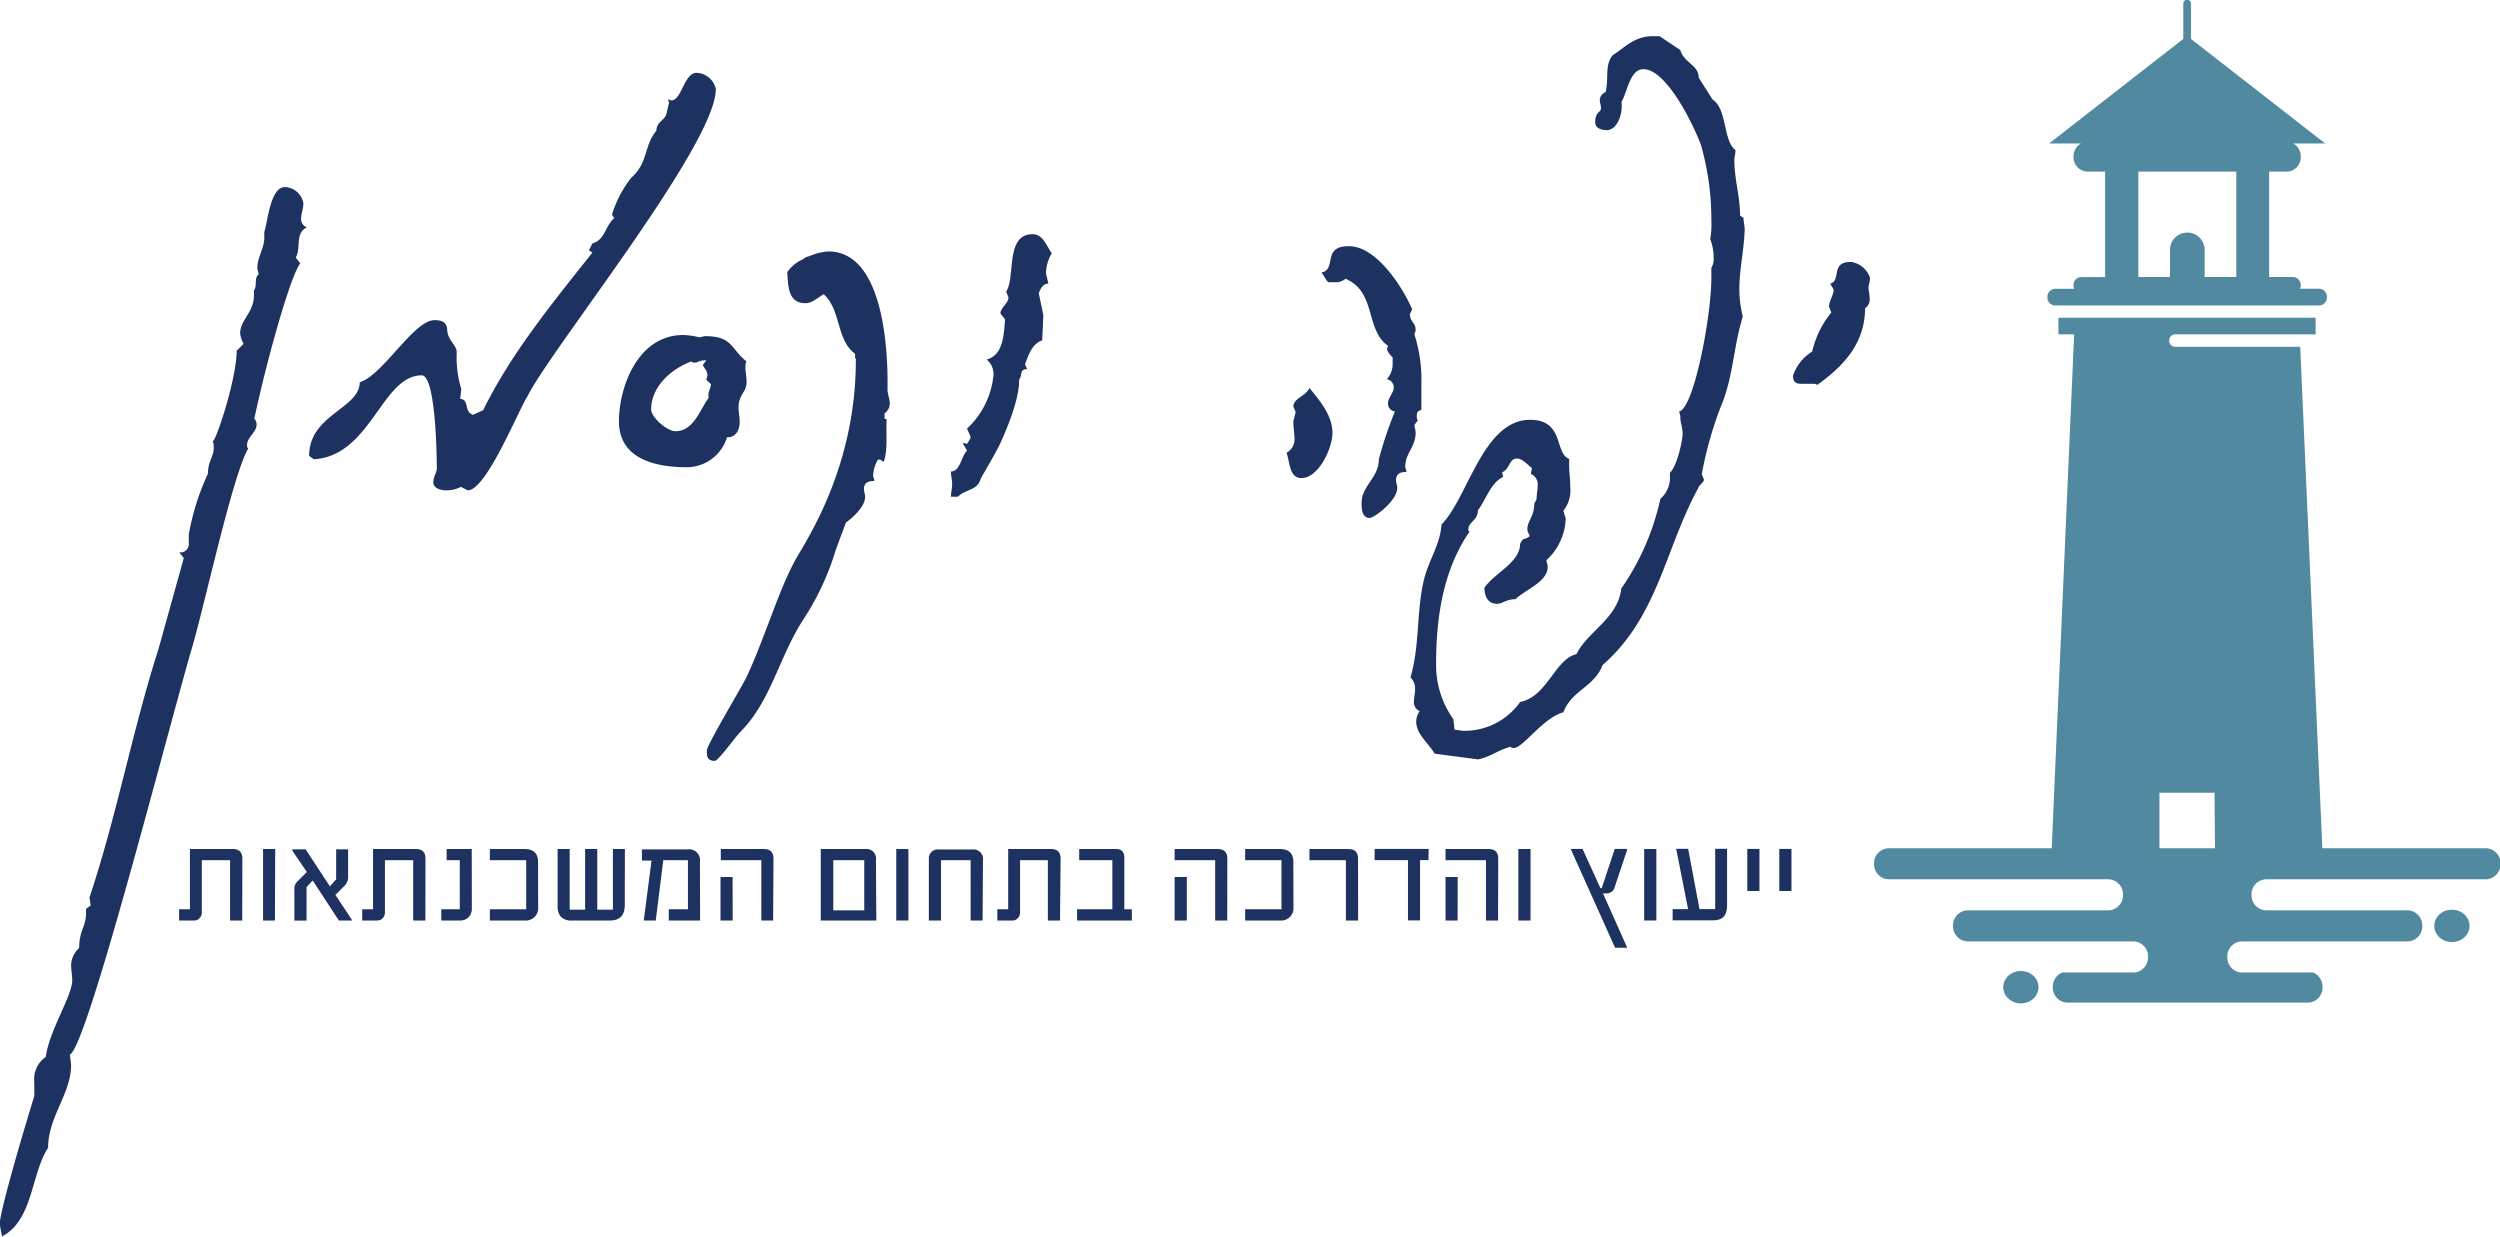<svg id="Layer_1" data-name="Layer 1" xmlns="http://www.w3.org/2000/svg" viewBox="0 0 260.89 129.04"><defs><style>.cls-1{fill:#5189a0;}.cls-2{fill:#1e3262;}</style></defs><title>yaffaWaxmanLogo</title><ellipse class="cls-1" cx="255.87" cy="96.62" rx="1.84" ry="1.69"/><ellipse class="cls-1" cx="210.89" cy="103.02" rx="1.84" ry="1.69"/><path class="cls-1" d="M362.37,216.48h0a.83.83,0,0,0-.8-.87h-2a.91.91,0,0,0,.08-.36h0a.84.84,0,0,0-.8-.86h-2.5v-11h1.86a1.51,1.51,0,0,0,1.44-1.56h0a1.57,1.57,0,0,0-.78-1.38h3.32l-14-10.91v-3.67a.42.42,0,0,0-.4-.43h0a.42.42,0,0,0-.4.43v3.67l-14,10.91h3.32a1.57,1.57,0,0,0-.78,1.38h0a1.51,1.51,0,0,0,1.44,1.56h1.86v11h-2.5a.84.84,0,0,0-.8.87h0a.91.91,0,0,0,.08.36h-2a.83.83,0,0,0-.8.87h0a.83.83,0,0,0,.8.87h27.58A.83.83,0,0,0,362.37,216.48ZM346,211.56v2.83h-3.3v-11h10.22v11h-3.3v-2.83a1.81,1.81,0,1,0-3.62,0Z" transform="translate(-119.55 -185.48)"/><path class="cls-1" d="M379,274H361.9l-2.31-52.33H346.52a.63.63,0,0,1-.6-.65h0a.63.63,0,0,1,.6-.65H361.2v-1.73H334.36v1.73H336L333.66,274H316.61a1.57,1.57,0,0,0-1.49,1.62h0a1.57,1.57,0,0,0,1.49,1.62h23a1.57,1.57,0,0,1,1.49,1.62h0a1.57,1.57,0,0,1-1.49,1.62H324.85a1.57,1.57,0,0,0-1.49,1.62h0a1.57,1.57,0,0,0,1.49,1.62h17.37a1.57,1.57,0,0,1,1.49,1.62h0a1.61,1.61,0,0,1-1,1.53h0a1.37,1.37,0,0,1-.46.09h-7.48a1.61,1.61,0,0,0-1,1.53h0a1.57,1.57,0,0,0,1.49,1.62h25.17a1.57,1.57,0,0,0,1.49-1.62h0a1.61,1.61,0,0,0-1-1.53h-7.48a1.37,1.37,0,0,1-.46-.09h0a1.61,1.61,0,0,1-1-1.53h0a1.57,1.57,0,0,1,1.49-1.62h17.37a1.57,1.57,0,0,0,1.49-1.62h0a1.57,1.57,0,0,0-1.49-1.62H356a1.57,1.57,0,0,1-1.49-1.62h0a1.57,1.57,0,0,1,1.49-1.62h23a1.57,1.57,0,0,0,1.49-1.62h0A1.57,1.57,0,0,0,379,274Zm-28.3,0H344.9v-5.79h5.75Z" transform="translate(-119.55 -185.48)"/><path class="cls-2" d="M144.83,281.54h-1.27v-6.29h-2.95v5.48a.85.85,0,0,1-.22.55.75.75,0,0,1-.6.26h-1.55v-1.17h1.13v-6.29h4.47q1,0,1,1Z" transform="translate(-119.55 -185.48)"/><path class="cls-2" d="M148.24,281.54H147v-7.46h1.27Z" transform="translate(-119.55 -185.48)"/><path class="cls-2" d="M156.28,281.54h-1.37l-2.73-4.18-.64.7v3.49h-1.27v-3.3a1,1,0,0,1,.3-.77l1-1-1.51-2.22v-.15h1.38l2.54,3.87.65-.74v-3.13h1.25v2.84a1.28,1.28,0,0,1-.33.92l-1,1,1.68,2.53Z" transform="translate(-119.55 -185.48)"/><path class="cls-2" d="M163.94,281.54h-1.27v-6.29h-2.95v5.48a.85.85,0,0,1-.22.55.75.75,0,0,1-.6.26h-1.55v-1.17h1.13v-6.29h4.47q1,0,1,1Z" transform="translate(-119.55 -185.48)"/><path class="cls-2" d="M168.79,280.26a1.28,1.28,0,0,1-.34.94,1.24,1.24,0,0,1-.93.34h-1.92v-1.17h1.93v-5.12h-1.37v-1.17h2.62Z" transform="translate(-119.55 -185.48)"/><path class="cls-2" d="M175.71,280.14a1.29,1.29,0,0,1-1.41,1.4h-3.63v-1.17h3.79v-5.12h-3.79v-1.17h3.61q1.42,0,1.42,1.35Z" transform="translate(-119.55 -185.48)"/><path class="cls-2" d="M184.75,279.92q0,1.62-1.55,1.62h-3.93a1.52,1.52,0,0,1-1.22-.42,1.77,1.77,0,0,1-.31-1.17v-5.87H179v6.33h1.61v-6.33h1.27v6.33h1.63v-6.33h1.25Z" transform="translate(-119.55 -185.48)"/><path class="cls-2" d="M192.61,281.54h-3.27v-1.17h2v-5.12h-2.57l-.79,6.29h-1.25v0l.81-6.25h-1v-1.17h4.77a1.13,1.13,0,0,1,1.28,1.28Z" transform="translate(-119.55 -185.48)"/><path class="cls-2" d="M200.23,281.54H199v-6.29h-4.23v-1.17h4.5q1,0,1,1Zm-4.22,0h-1.27V277H196Z" transform="translate(-119.55 -185.48)"/><path class="cls-2" d="M211,281.54H205.2v-7.46h4.63a1,1,0,0,1,1.13,1.14Zm-1.26-6.29h-3.23v5.23h3.23Z" transform="translate(-119.55 -185.48)"/><path class="cls-2" d="M214.35,281.54h-1.27v-7.46h1.27Z" transform="translate(-119.55 -185.48)"/><path class="cls-2" d="M222.09,281.54h-1.25v-6.29h-3.09v6.29h-1.27v-6.41a.93.93,0,0,1,1.06-1H221a1,1,0,0,1,1.13,1.13Z" transform="translate(-119.55 -185.48)"/><path class="cls-2" d="M230.17,281.54H228.9v-6.29H226v5.48a.85.85,0,0,1-.22.55.75.75,0,0,1-.6.26h-1.55v-1.17h1.13v-6.29h4.47q1,0,1,1Z" transform="translate(-119.55 -185.48)"/><path class="cls-2" d="M237.67,281.54h-5.72v-1.17h3.68v-5.12h-3.46v-1.17h3.87q.84,0,.84.91v5.38h.78Z" transform="translate(-119.55 -185.48)"/><path class="cls-2" d="M247.62,281.54h-1.26v-6.29h-4.23v-1.17h4.5q1,0,1,1Zm-4.22,0h-1.27V277h1.27Z" transform="translate(-119.55 -185.48)"/><path class="cls-2" d="M254.53,280.14a1.29,1.29,0,0,1-1.41,1.4h-3.63v-1.17h3.79v-5.12h-3.79v-1.17h3.61q1.42,0,1.42,1.35Z" transform="translate(-119.55 -185.48)"/><path class="cls-2" d="M261.28,281.54H260v-6.29h-3.8v-1.17h4.07q1,0,1,1Z" transform="translate(-119.55 -185.48)"/><path class="cls-2" d="M268.62,275.24h-.88v6.29h-1.26v-6.29H263v-1.17h5.64Z" transform="translate(-119.55 -185.48)"/><path class="cls-2" d="M275.88,281.54h-1.26v-6.29H270.4v-1.17h4.5q1,0,1,1Zm-4.22,0H270.4V277h1.27Z" transform="translate(-119.55 -185.48)"/><path class="cls-2" d="M279.27,281.54H278v-7.46h1.27Z" transform="translate(-119.55 -185.48)"/><path class="cls-2" d="M289.36,284.38h-1.27l-4.63-10.31h1.24l1.86,4.09h.14l1.36-4.09h1.28v.13l-1.29,3.86a.86.86,0,0,1-.88.65h-.34Z" transform="translate(-119.55 -185.48)"/><path class="cls-2" d="M292.4,281.54h-1.27v-7.46h1.27Z" transform="translate(-119.55 -185.48)"/><path class="cls-2" d="M299.78,280q0,1.52-1.41,1.52H294.1v-1.17h1.61l-1.24-6.29h1.25l1.18,6.29h1.64v-6.29h1.24Z" transform="translate(-119.55 -185.48)"/><path class="cls-2" d="M303.16,278.46h-1.27v-4.39h1.27Z" transform="translate(-119.55 -185.48)"/><path class="cls-2" d="M306.5,278.46h-1.27v-4.39h1.27Z" transform="translate(-119.55 -185.48)"/><path class="cls-2" d="M150.41,212.36l.48.6c-1,1.2-3.48,10-4.8,16.21a.92.92,0,0,1,.24.6c0,.84-1,1.32-1,2.16a.44.44,0,0,0,.12.36c-1.68,2.88-4.68,17-6,21.25-2.88,10.08-10.8,41.06-12.6,42l.12,1.08c0,3-2.4,5.4-2.4,8.64-1.8,2.76-1.56,7.56-4.8,9.24a10.68,10.68,0,0,1-.24-1.32c0-1.44,3-11.4,3.6-13.33v-1.44a2.82,2.82,0,0,1,1.2-2.64c.36-2.76,2.76-6.36,2.76-8,0-.48-.12-1.08-.12-1.56a2.5,2.5,0,0,1,.84-1.8c0-1.8.72-2.28.72-3.6v-.48l.48-.36-.12-.84c2.88-8.64,4.44-17.29,7.2-25.93l2.64-9.48-.48-.6a.88.88,0,0,0,1-1v-.84a25,25,0,0,1,2-6.36c0-1.32.6-1.8.6-2.64,0-.36,0-.6-.12-.72.36,0,2.52-6.6,2.52-9.48l.72-.72a2.87,2.87,0,0,1-.36-1.08c0-1.44,1.44-2.16,1.44-4v-.48c.36-.48,0-1.32.48-1.68,0-.36-.12-.36-.12-.72,0-1.08.72-2,.72-3.12v-.6c.36-1,.6-4.68,2.16-4.68a2.05,2.05,0,0,1,1.92,1.68c0,.6-.24,1.08-.24,1.68a.9.9,0,0,0,.6.84C150.29,209.84,151,211.4,150.41,212.36Z" transform="translate(-119.55 -185.48)"/><path class="cls-2" d="M174.61,226.81c-1,1.56-4.32,9.84-6.24,9.84l-.72-.36a3.32,3.32,0,0,1-1.56.36c-.6,0-1.32-.24-1.32-.84s.36-1,.36-1.44c0-2.64-.24-9.72-1.56-9.72-4.2,0-5.28,8.4-11.28,8.76l-.48-.36c0-4.32,5.28-4.92,5.28-7.68,2.4-.72,5.64-6.48,7.8-6.48.84,0,1.2.24,1.32.84,0,1.32,1,1.68,1,2.52a11.49,11.49,0,0,0,.48,3.84l-.12,1c1,.12.36,1.32,1.32,1.68l1.08-.48c2.88-5.88,7.2-11.16,11.4-16.45l-.36-.24.36-.72c1.32-.36,1.32-1.8,2.28-2.64l-.24-.36a12,12,0,0,1,2-3.84c1.8-1.56,1.32-3.36,2.64-4.92,0-1,1-1.08,1.08-1.92l.24-1-.12-.36.36.12c1.08,0,1.32-2.88,2.64-2.88a2.14,2.14,0,0,1,2,1.68C194.3,200.52,177.14,221.77,174.61,226.81Z" transform="translate(-119.55 -185.48)"/><path class="cls-2" d="M196.62,228c0,.48.12,1,.12,1.44,0,1.08-.48,1.68-1.32,1.68a4.42,4.42,0,0,1-4.2,3.12c-3.24,0-7.08-.84-7.08-4.8,0-3.48,1.92-9,6.72-9a8.13,8.13,0,0,1,1.68.24c.12,0,.48-.12.6-.12,2.88,0,2.64,1.32,4.32,2.64-.12.12-.12.36-.12.72s.12.84.12,1.44C197.46,226.41,196.62,226.65,196.62,228Zm-3.36-2.88.12-.48c0-.48-.36-.72-.48-1.08l.36-.48c-.84,0-.84.24-1.2.24a.44.44,0,0,1-.36-.12c-2.28.84-4.2,2.76-4.2,5,0,.84,1.68,2.28,2.52,2.28,1.92,0,2.52-2.16,3.48-3.48-.12-.6.24-1,.24-1.44Z" transform="translate(-119.55 -185.48)"/><path class="cls-2" d="M228.71,214c0,.12.12.48.24,1.08-.6,0-.84.6-1,1l.48,2.28-.12,2.64c-1.08.36-1.44,1.56-1.8,2.52l.24.48c-.84,0-.48.6-.84,1.08,0,2-1.08,4.68-2,6.72-.6,1.2-1.32,2.4-2,3.6-.36,1.32-1.56,1.08-2.4,1.92h-.72c0-.48.12-.84.12-1.32s-.12-.84-.12-1.32c1,0,1.08-1.68,1.68-2.16l-.48-.84.48.12.36-.6c0-.36-.24-.6-.36-1a8.73,8.73,0,0,0,2.76-5.64,1.94,1.94,0,0,0-.72-1.56c1.8-.48,1.8-2.76,1.92-4.2l-.48-.6c0-.6.84-1.08.84-1.68l-.24-.6c1-1.56-.12-6,2.76-6,1.08,0,1.44,1.2,2,2A4.05,4.05,0,0,0,228.71,214Z" transform="translate(-119.55 -185.48)"/><path class="cls-2" d="M255.36,235.37c-1.32,0-1.2-1.8-1.56-2.64a1.57,1.57,0,0,0,.84-1.44c0-.48-.12-1.2-.12-1.8,0-.12.12-.48.24-1l-.24-.6c0-.84,1.32-1.08,1.68-1.92,1.08,1.32,2.4,2.88,2.4,4.68C258.6,232.25,257.16,235.37,255.36,235.37Z" transform="translate(-119.55 -185.48)"/><path class="cls-2" d="M267.88,228.25c-.36.12-.48.24-.48.6s0,.36.12.48l-.36.48c0,.36.12.48.12.84,0,1.44-1.08,2.16-1.08,3.48,0,.36.12.24.12.6-.72,0-1.08.24-1.08.84,0,.36.12.48.12.84,0,1.32-2.4,3.12-2.88,3.12-.84,0-.84-1.08-.84-1.56,0-1.8,1.8-2.64,1.8-4.56a41.28,41.28,0,0,1,1.68-5,.79.79,0,0,1-.72-.84c0-.6.6-1.08.6-1.68a.88.88,0,0,0-.72-.84,2.38,2.38,0,0,0,.6-1.68v-.6a2.15,2.15,0,0,1-.6-.84l.12-.36c-2.4-1.68-1.2-5.64-4.44-7a1.6,1.6,0,0,1-1.2.36h-.6c-.36-.36-.36-.6-.72-1,1.68-.36,0-2.76,2.88-2.76s5.64,4.32,6.6,6.6l-.24.48c0,.84.6.84.6,1.68,0,.12-.12.36-.12.48a15.37,15.37,0,0,1,.72,5.16Z" transform="translate(-119.55 -185.48)"/><path class="cls-2" d="M206,211.72a5.74,5.74,0,0,0-2,.5,1.52,1.52,0,0,0-.69.33,4,4,0,0,0-1.61,1.33c.12,1.32,0,3.24,1.92,3.24.67,0,1.28-.58,1.88-.94,1.85,1.66,1.29,4.75,3.28,6.22,0,.08,0,.16,0,.25l0,.17s.08.09.08.16v.14c0,11.28-5.33,19-6.29,20.76-1.8,3.24-3.37,8.64-5.17,12.36-.6,1.2-4.09,7-4.09,7.56s0,1.08.84,1.08c.36,0,2.16-2.52,2.64-3,3.24-3.24,4.08-7.92,6.6-11.76a27.8,27.8,0,0,0,3.36-7.2c.39-1.09.75-2,1.08-2.91.87-.62,2-1.75,2-2.66,0-.36-.12-.48-.12-.84,0-.6.36-.84,1.08-.84,0-.36-.12-.24-.12-.6a3.39,3.39,0,0,1,.49-1.6c.52-.23.54.77.77-.38s.07-2.58.15-3.89h-.22v-.57c1-.84.31-1.67.31-2.49C212.14,225.89,212.75,211.72,206,211.72Z" transform="translate(-119.55 -185.48)"/><path class="cls-2" d="M301.06,215.64a11.83,11.83,0,0,0,.36,2.88c-1,3.24-1,6.36-2.28,9.36a39.38,39.38,0,0,0-2,7.08l.24.6c-.12.36-.48.48-.6.84-3.48,6.36-4.2,13.44-10,18.49-.84,2.28-3.24,2.64-4.08,4.92-2.16.6-4.2,3.72-5.16,3.72a.44.44,0,0,1-.36-.12c-1.32.36-2,1-3.36,1.32l-4.56-.6c-.6-1.08-1.92-2-1.92-3.36a1.93,1.93,0,0,1,.36-1.08,1,1,0,0,1-.6-1c0-.36.12-.84.12-1.2a1.64,1.64,0,0,0-.48-1.32c1-3.36.6-7,1.44-10.32.48-1.92,1.68-3.6,1.8-5.64,2.76-2.76,4.32-10.92,9.24-10.92,3.6,0,2.52,3.48,4.08,4.08v.6c0,.84.12,1.56.12,2.4a3.37,3.37,0,0,1-.72,2.4c.12.48.24.72.24.84a6.17,6.17,0,0,1-2,4.32c0,.36.12.36.12.72,0,1.56-2.4,2.4-3.36,3.36-1,0-1.32.48-1.92.48-1,0-1.32-.84-1.32-1.68,1.08-1.56,3.72-2.64,3.72-4.56.36-.84.6-.36,1-.84,0-.12-.24-.36-.24-.72,0-.84.72-1.32.72-2.64l.24-.48c0-.48.12-1,.12-1.44a1.2,1.2,0,0,0-.72-1.2l.12-.6c-.48-.36-1-1-1.56-1-.84,0-.72,1.08-1.56,1.44l.12.48c-1.32.6-1.8,2.4-2.64,3.48,0,1.08-1,1.2-1,2,0,.12,0,.12.12.24-2.76,4-3.48,9-3.48,13.69a9.71,9.71,0,0,0,1.8,5.88l.12,1.08.84.12a7.08,7.08,0,0,0,6-3c2.88-.6,3.6-4.44,5.88-5,1.2-2.4,4.32-3.72,4.68-6.84a26.2,26.2,0,0,0,4.08-9.36,3,3,0,0,0,1-2v-.72c.84-.84,1.32-3.6,1.32-4,0-.84-.24-1.08-.24-1.92l-.12-.48c1.56-.36,3.36-10,3.36-13.92v-1.08a1.73,1.73,0,0,0,.24-1.08,5.43,5.43,0,0,0-.36-1.92,8.53,8.53,0,0,0,.12-2,28.5,28.5,0,0,0-1.08-7.8c-1-2.64-3.72-7.92-6-7.92-1.44,0-1.68,2.4-2.28,3.36v.6c0,.84-.48,2.4-1.56,2.4-.12,0-1.2,0-1.2-.84,0-1.08.6-1,.6-1.44s-.12-.48-.12-.84a.9.9,0,0,1,.6-.84c.36-1.32-.12-2.76.72-3.84,1.32-.84,2.28-2,4.2-2h.72l2.16,1.44c.36,1.32,1.92,1.56,1.92,2.88l1.44,2.28c1.56,1,1.08,4.32,2.4,5.28,0,.36-.12.72-.12,1.08,0,1.92.6,3.84.6,5.76l.36.24c0,.48.12.84.12,1.2C301.54,211.68,301.06,213.6,301.06,215.64Z" transform="translate(-119.55 -185.48)"/><path class="cls-2" d="M314.54,215.45c0,.36.12.72.12,1.2a1.09,1.09,0,0,1-.48,1c0,3.84-2.52,6.24-5,8-.12-.12-.24-.12-.6-.12h-1.08c-.6,0-.84-.24-.84-.84a4.71,4.71,0,0,1,2-2.52,10.07,10.07,0,0,1,2-4.08l-.24-.6c0-.6.48-1.2.48-1.8l-.36-.6c1.2-.36,0-2.28,2.16-2.28a2.45,2.45,0,0,1,2,1.68C314.66,215,314.54,215.33,314.54,215.45Z" transform="translate(-119.55 -185.48)"/></svg>